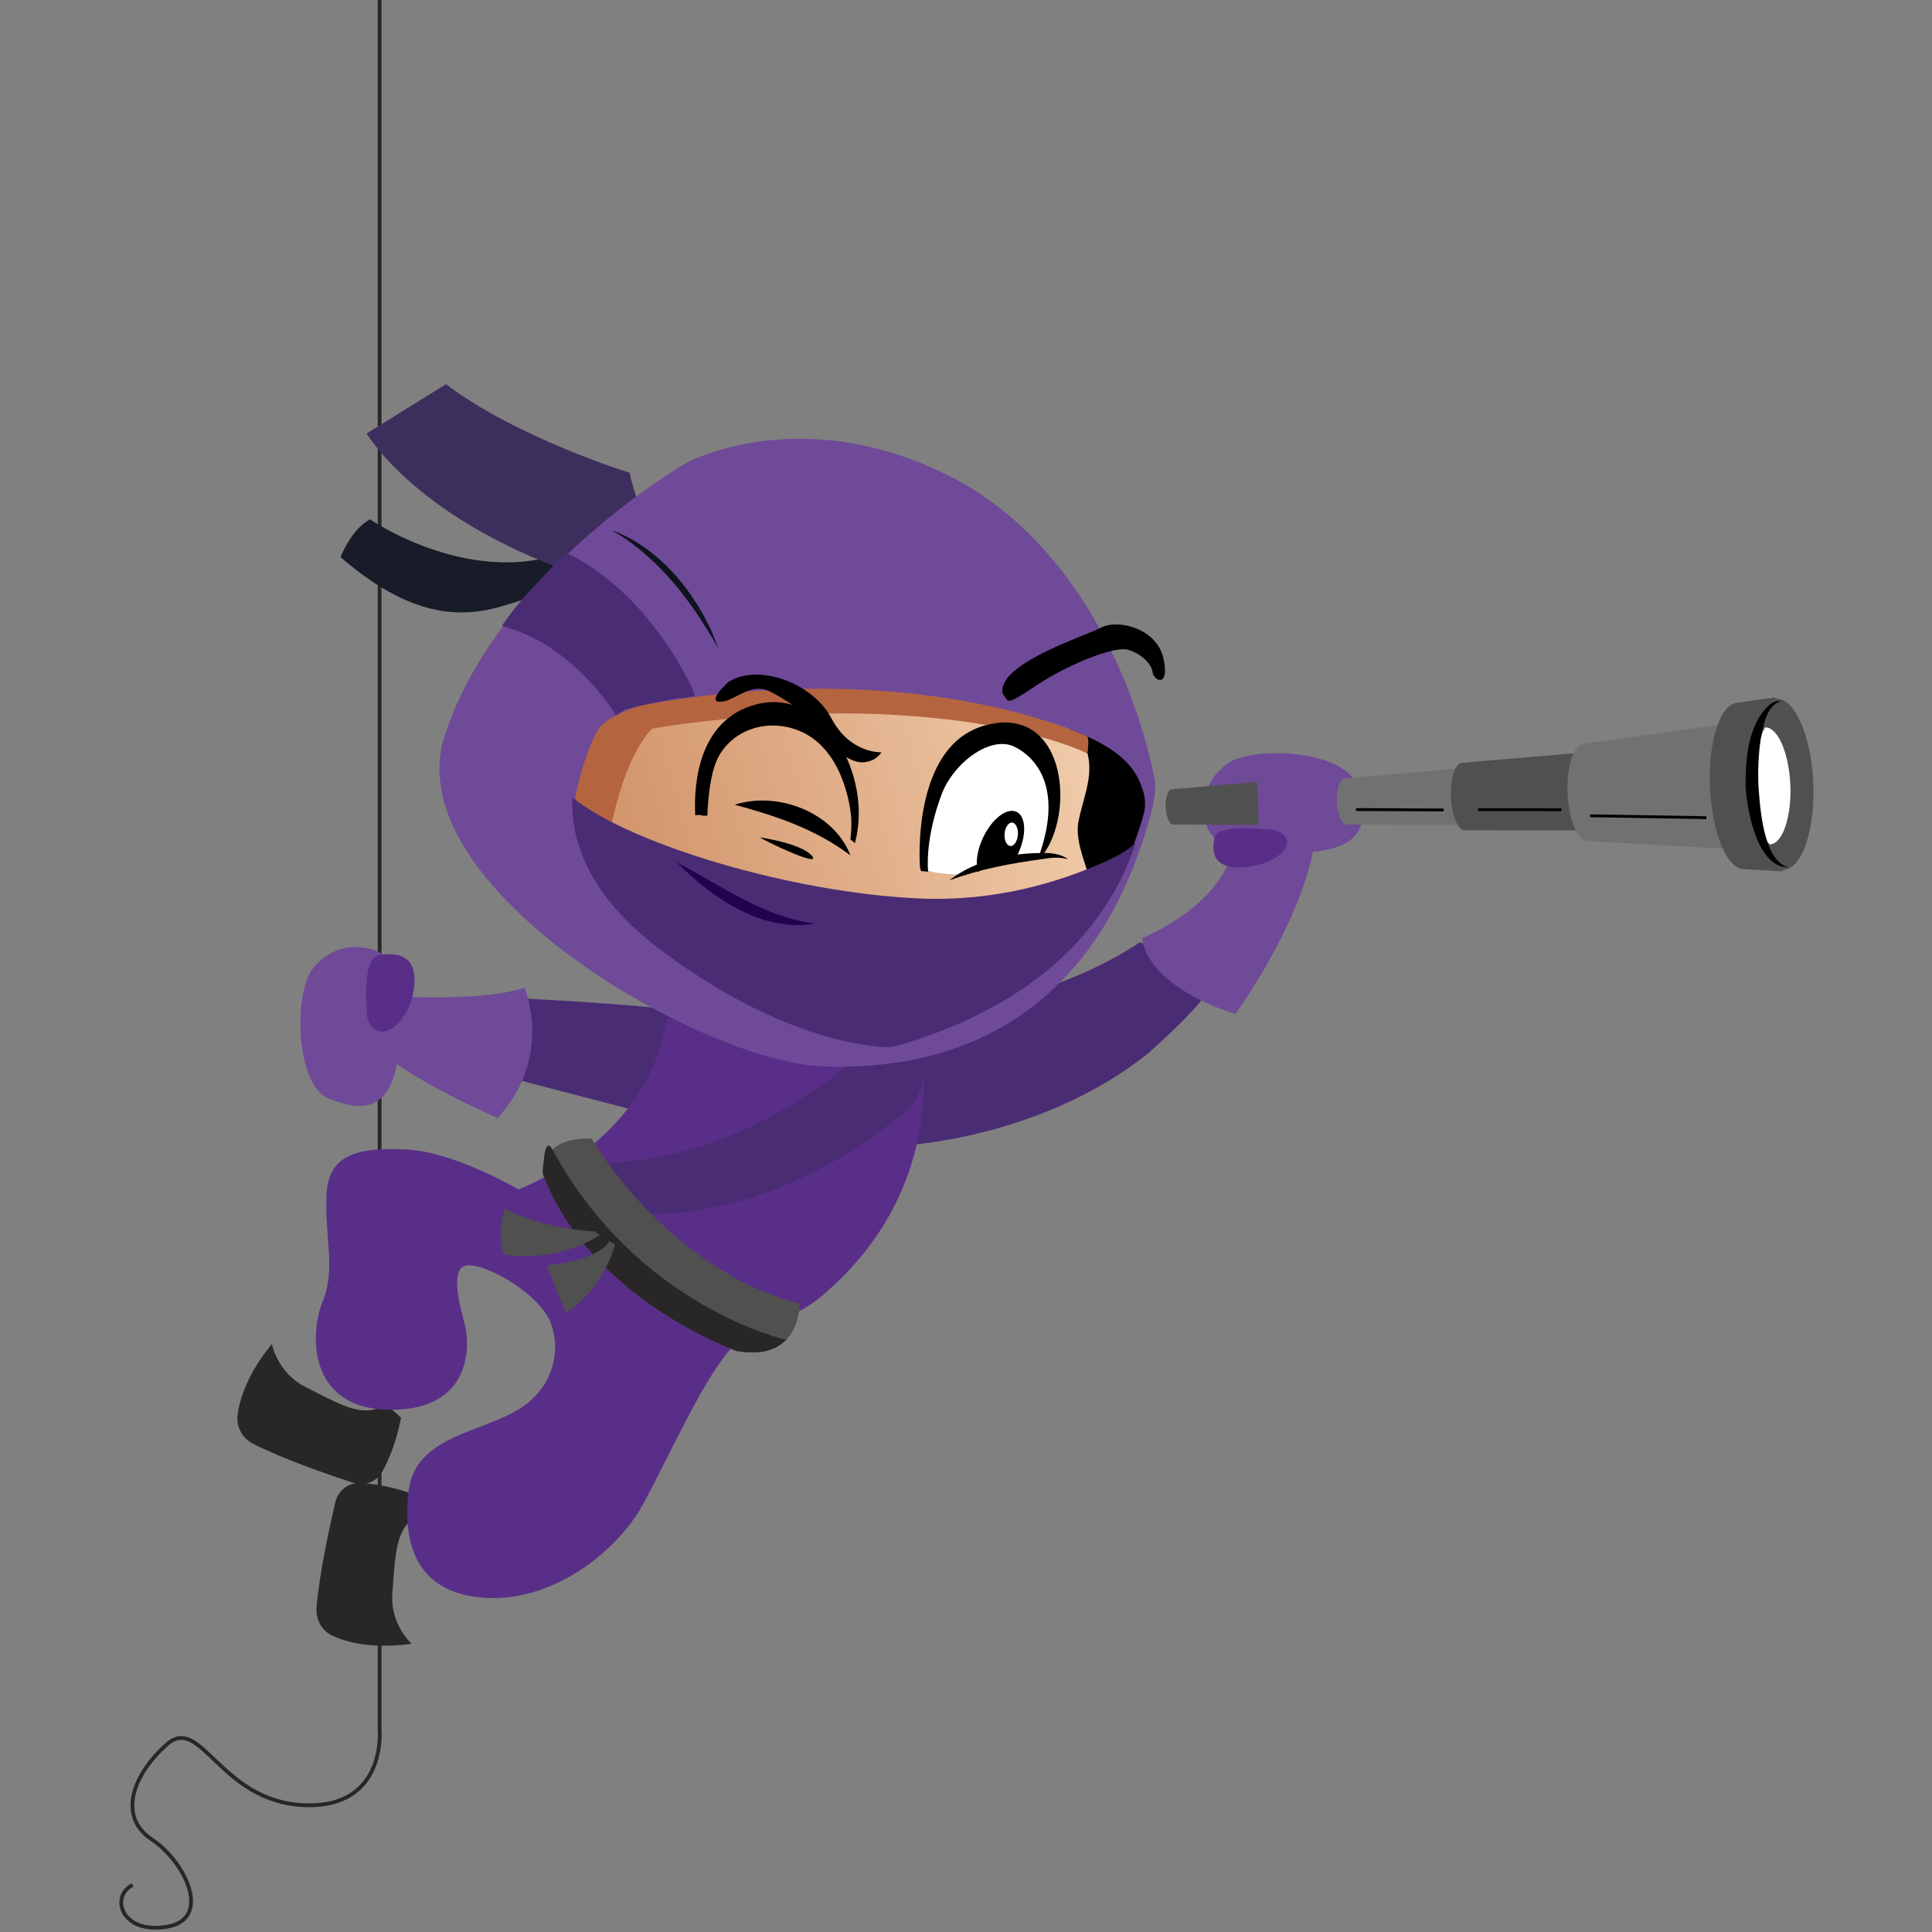 <svg width="512" height="512" viewBox="0 0 512 512" fill="none" xmlns="http://www.w3.org/2000/svg">
<rect x="0" y="0" width="512" height="512" fill="#808080" stroke="none"/>
<g clip-path="url(#clip0_8086_12949)">
<path d="M178.624 267.891C174.082 266.369 134.321 264.37 134.321 264.37L130.801 284.518L169.563 294.58C180.145 285.017 178.624 267.891 178.624 267.891Z" fill="#4A2C74"/>
<path d="M318.573 253.286L301.95 249.765C301.95 249.765 279.81 265.869 245.566 267.891C211.323 269.912 228.445 296.079 228.445 296.079L238.504 303.643C238.504 303.643 275.768 302.121 304.448 278.975C304.448 278.975 317.028 267.891 319.549 263.371C322.07 258.828 318.55 253.308 318.55 253.308L318.573 253.286Z" fill="#4A2C74"/>
<path d="M347.913 225.892C343.78 246.267 327.385 268.731 327.385 268.731C302.769 260.736 302.701 248.607 302.701 248.607C322.048 240.021 325.477 228.686 325.477 228.686L329.156 223.984L341.623 220.963" fill="#6F4A98"/>
<path d="M108.048 264.166C108.048 264.166 128.962 265.188 138.999 261.758C138.999 261.758 146.811 279.998 131.869 296.284C131.869 296.284 106.913 285.585 98.602 276.522" fill="#6F4A98"/>
<path d="M110.252 396.271C110.252 396.271 103.031 393.296 95.356 393.023C92.335 392.91 89.611 394.999 88.907 397.975C87.34 404.562 84.638 416.873 83.888 426.004C83.616 429.207 85.296 432.228 88.18 433.523C92.108 435.317 98.807 437.021 109.071 435.612C109.071 435.612 103.235 430.411 103.985 421.984C104.87 411.876 104.621 404.517 111.183 401.496L110.275 396.249L110.252 396.271Z" fill="#272727"/>
<path d="M106.278 375.647C106.278 375.647 105.052 383.37 101.283 390.048C99.806 392.683 96.605 393.932 93.698 392.978C87.249 390.888 75.35 386.777 67.152 382.666C64.269 381.212 62.588 378.214 62.951 375.079C63.474 370.809 65.517 364.199 72.057 356.158C72.057 356.158 73.465 363.836 81.027 367.606C90.11 372.126 96.264 376.147 102.259 372.126L106.256 375.647H106.278Z" fill="#272727"/>
<path d="M100.601 0V458.236C100.601 458.236 102.622 479.382 80.459 478.383C58.296 477.384 53.278 454.215 44.217 462.279C35.157 470.342 31.138 481.404 40.198 487.446C49.259 493.488 56.298 508.593 44.217 510.614C32.137 512.636 29.117 502.551 35.157 499.53" stroke="#272727" stroke-miterlimit="10"/>
<path d="M218.409 342.916C251.495 314.546 244.092 277.953 244.092 277.953L229.99 281.474L197.268 272.411L176.627 269.89C172.085 302.621 137.364 315.204 137.364 315.204C137.364 315.204 120.243 305.142 107.662 304.62C95.082 304.097 87.021 305.619 86.521 316.704C86.022 327.788 89.042 336.351 85.522 344.892C82.002 353.432 81.503 373.603 103.643 373.603C125.783 373.603 124.285 355.477 123.285 351.456C122.286 347.436 118.744 335.852 123.785 335.352C128.826 334.852 141.906 342.393 145.426 349.457C148.946 356.521 147.447 368.083 136.365 374.125C125.284 380.167 109.683 381.166 108.185 395.772C106.686 410.377 111.205 422.461 128.826 423.46C146.448 424.46 163.569 411.376 170.609 398.293C177.648 385.209 185.71 367.061 192.749 358.52C199.789 349.957 207.85 351.979 218.432 342.916H218.409Z" fill="#592E88"/>
<path d="M227.47 279.975C191.728 310.684 157.484 308.163 157.484 308.163L171.086 321.769C171.086 321.769 205.33 324.29 241.073 293.581C241.073 293.581 245.614 289.038 245.092 280.997C244.592 272.933 227.47 279.997 227.47 279.997V279.975Z" fill="#4A2C74"/>
<path d="M156.803 301.78C156.803 301.78 176.627 336.397 211.87 345.46C211.87 345.46 212.369 361.064 195.247 358.043C195.247 358.043 156.485 344.438 143.904 311.207C143.904 311.207 142.905 308.186 146.425 304.665C149.945 301.144 156.825 301.78 156.825 301.78H156.803Z" fill="#505050"/>
<path d="M146.403 304.642C144.019 300.259 143.883 311.184 143.883 311.184C156.463 344.415 195.226 358.021 195.226 358.021C201.947 359.202 205.944 357.521 208.328 355.045C208.328 355.045 169.043 346.436 146.403 304.642Z" fill="#292627"/>
<path d="M157.484 326.312C157.484 326.312 143.882 325.812 133.823 320.27C133.823 320.27 131.802 324.813 133.323 332.354C133.323 332.354 145.903 335.375 159.006 327.311" fill="#505050"/>
<path d="M161.527 328.833C161.527 328.833 159.506 333.876 144.904 335.375L149.945 347.958C149.945 347.958 159.006 342.916 163.025 329.832L161.504 328.833H161.527Z" fill="#505050"/>
<path d="M98.058 137.625C98.058 137.625 128.872 158.931 156.326 143.304L164.66 149.505C164.66 149.505 153.601 157.454 143.973 157.818C134.345 158.181 119.131 172.65 90.246 147.642C90.246 147.642 92.971 140.373 98.058 137.625Z" fill="#181C29"/>
<path d="M118.177 101.827L97.172 114.865C97.172 114.865 110.797 138.534 155.827 153.184L171.677 139.964C171.677 139.964 167.862 130.697 166.885 125.291C166.885 125.291 137.093 116.137 118.177 101.805V101.827Z" fill="#3C2F5D"/>
<path d="M181.849 122.702C181.849 122.702 132.119 151.276 117.858 194.933C104.892 234.637 185.483 281.247 217.887 282.587C251.063 283.972 289.848 271.275 304.858 216.148C305.721 212.968 306.516 209.379 305.88 206.017C302.974 191.003 290.53 147.869 254.333 127.563C213.254 105.416 181.849 122.702 181.849 122.702Z" fill="#6F4A98"/>
<path d="M303.18 215.398C292.484 254.671 260.466 270.321 236.804 276.931C236.804 276.931 214.233 279.293 177.219 253.172C141.567 228.004 154.147 198.749 160.324 191.934C169.975 181.304 247.409 180.418 282.47 192.911C299.092 198.839 301.499 205.154 302.976 209.788C303.907 212.718 303.18 215.421 303.18 215.421V215.398Z" fill="black"/>
<path d="M286.762 195.818C284.809 194.91 284.718 193.706 282.47 192.888C247.409 180.396 169.975 181.304 160.324 191.912C154.147 198.726 141.567 227.982 177.219 253.149C214.233 279.27 237.69 276.885 237.69 276.885C249.998 273.455 268.8 263.37 280.517 252.695C280.517 252.695 280.245 250.264 287.625 244.904C295.005 239.543 283.924 226.869 285.831 217.556C287.443 209.742 290.827 203.882 286.762 195.796V195.818Z" fill="url(#paint0_linear_8086_12949)"/>
<path d="M160.777 225.302C160.777 225.302 163.888 202.474 172.789 193.093C172.789 193.093 202.605 187.71 235.395 189.368C272.205 191.23 288.169 199.703 288.169 199.703C288.169 199.703 288.85 195.342 287.942 195.046C286.148 194.478 242.775 173.604 169.633 186.983C169.633 186.983 161.662 189.459 159.096 192.593C156.53 195.705 152.557 207.357 151.966 215.444C150.876 217.738 155.849 223.189 160.8 225.347L160.777 225.302Z" fill="#B4643F"/>
<path d="M225.54 216.329C225.745 218.896 225.54 221.009 225.359 222.462V222.53C225.359 222.53 225.54 222.599 225.631 222.667C225.949 222.917 226.267 223.189 226.562 223.439C231.467 205.563 218.183 181.077 199.381 186.96C185.506 191.298 183.78 206.88 184.234 216.057C184.484 216.011 184.734 215.989 184.961 215.966C185.415 215.921 185.847 216.011 186.233 216.17C186.641 216.17 187.05 216.17 187.459 216.148C187.663 211.014 188.322 204.632 190.297 200.77C193.999 193.593 202.923 190.322 211.325 193.479C223.587 198.09 225.404 214.444 225.54 216.352V216.329Z" fill="black"/>
<path d="M162.004 140.441C174.062 144.871 183.009 155.478 188.391 166.858C189.095 168.539 189.776 170.22 190.389 171.901C183.418 159.476 174.539 147.642 162.004 140.441Z" fill="#0F131E"/>
<path d="M183.508 182.463C169.61 154.229 150.263 146.688 150.263 146.688C147.516 148.891 145.131 151.572 142.111 154.729C138.364 158.613 135.367 162.429 132.982 165.836C136.048 166.722 139.568 167.994 143.156 170.038C149.037 173.354 156.871 179.669 163.252 189.504L165.727 187.96C165.727 187.96 178.943 184.78 180.851 184.984C182.985 184.553 184.166 184.462 184.166 184.462L183.53 182.463H183.508Z" fill="#4A2C74"/>
<path d="M273.614 226.596C274.272 226.483 274.908 226.46 275.521 226.483C275.612 226.415 275.726 226.346 275.794 226.278C283.81 216.488 281.993 190.617 263.418 192.979C240.506 195.887 244.343 230.208 244.343 230.208C246.637 231.207 250.156 231.684 254.04 231.707C259.489 227.982 266.552 227.732 273.591 226.596H273.614Z" fill="white"/>
<path d="M263.963 191.662C241.05 194.569 243.798 229.731 243.798 229.731L244.071 230.844H244.161L245.955 231.003C245.183 220.849 249.816 209.81 249.816 209.81C250.179 208.947 250.588 208.129 251.019 207.403C255.402 200.066 263.531 195.251 268.89 197.908C274.272 200.588 282.016 208.493 275.181 227.277L276.52 226.346C284.604 215.33 282.515 189.254 263.963 191.616V191.662Z" fill="black"/>
<path d="M151.672 211.333C151.173 222.985 156.146 237.454 174.857 251.559C210.645 278.566 236.282 277.522 236.282 277.522C258.536 271.434 290.577 256.852 301.386 222.122C301.386 222.122 302.067 224.302 292.098 228.686C280.631 233.729 263.918 238.953 243.935 238.113C209.873 236.682 166.773 223.644 151.695 211.333H151.672Z" fill="#4A2C74"/>
<path d="M179.305 228.504C191.272 234.774 202.331 243.019 216.092 244.768C201.967 247.175 188.774 238.022 179.305 228.504Z" fill="#240050"/>
<path d="M251.562 233.32C258.511 227.869 267.708 226.074 276.382 226.052C278.29 225.961 281.265 226.302 283.059 227.71C280.879 227.074 278.585 227.256 276.428 227.642C267.935 228.777 259.647 230.322 251.562 233.32Z" fill="black"/>
<path d="M269.021 221.014C269.231 218.187 268.094 215.797 266.481 215.677C264.867 215.557 263.389 217.751 263.178 220.579C262.968 223.406 264.105 225.795 265.718 225.915C267.331 226.036 268.81 223.841 269.021 221.014Z" fill="white"/>
<path d="M260.442 230.299C262.758 229.209 265.165 228.459 267.708 228.05C268.094 227.982 268.458 228.005 268.844 227.982C269.298 227.233 269.729 226.438 270.093 225.575C272.227 220.509 271.728 215.762 268.98 214.99C266.232 214.217 262.304 217.693 260.169 222.758C258.83 225.961 258.534 229.027 259.193 231.049C259.602 230.776 260.033 230.526 260.465 230.322L260.442 230.299Z" fill="black"/>
<path d="M269.754 221.229C269.882 219.515 269.194 218.067 268.219 217.994C267.243 217.922 266.349 219.252 266.221 220.966C266.094 222.68 266.781 224.128 267.757 224.201C268.732 224.274 269.626 222.943 269.754 221.229Z" fill="white"/>
<path d="M233.6 199.362C233.6 199.362 225.289 199.794 220.338 190.367C215.388 180.941 200.991 175.739 193.089 180.691C193.089 180.691 187.071 186.006 190.863 185.983C194.656 185.961 198.766 180.646 204.057 183.258C209.348 185.87 215.797 190.753 218.476 194.887C221.156 199.021 225.698 202.406 229.081 201.997C232.487 201.611 233.6 199.317 233.6 199.317V199.362Z" fill="black"/>
<path d="M267.071 179.51C267.071 179.51 264.664 182.554 266.049 184.303C267.434 186.052 266.435 187.097 274.746 181.577C283.057 176.058 295.41 171.129 298.953 172.196C302.495 173.264 305.129 175.83 305.447 178.147C305.765 180.464 310.012 182.418 308.354 174.581C306.696 166.745 296.659 163.951 291.891 166.291C287.122 168.63 272.452 173.332 267.093 179.487L267.071 179.51Z" fill="black"/>
<path d="M201.4 221.917C201.4 221.917 212.278 223.462 215.139 226.778C218 230.095 203.353 223.235 201.4 221.917Z" fill="black"/>
<path d="M194.723 213.264C206.054 209.584 220.996 215.24 225.378 226.688C216.159 219.737 205.759 216.262 194.723 213.264Z" fill="black"/>
<path d="M83.592 255.897C83.592 255.897 87.975 250.242 95.559 251.059C103.144 251.877 106.232 254.807 105.755 274.977C105.278 295.148 96.195 294.875 87.044 291.082C77.892 287.288 77.711 261.099 83.615 255.92L83.592 255.897Z" fill="#6F4A98"/>
<path d="M97.399 270.026C97.399 270.026 95.514 253.831 100.373 253.104C105.233 252.4 110.819 252.877 109.706 261.917C108.594 270.957 100.442 277.771 97.421 270.026H97.399Z" fill="#592E88"/>
<path d="M324.343 203.11C324.343 203.11 318.53 207.29 319.098 214.899C319.643 222.508 322.481 225.688 342.646 225.915C362.811 226.142 362.856 217.057 359.382 207.767C355.907 198.476 329.748 197.386 324.366 203.11H324.343Z" fill="#6F4A98"/>
<path d="M338.013 220.009C338.013 220.009 322.685 217.942 321.868 221.894C321.05 225.847 321.345 230.457 329.974 229.821C338.603 229.208 345.28 222.735 338.013 220.009Z" fill="#592E88"/>
<path d="M386.561 218.623L356.7 218.487H356.813C355.564 218.533 354.452 215.83 354.293 212.422V212.559C354.157 209.174 355.065 206.38 356.291 206.312H356.178L385.925 203.7" fill="#717171"/>
<path d="M417.943 220.078L388.037 220.032H388.218C386.379 220.1 384.721 216.125 384.517 211.128V211.333C384.313 206.335 385.63 202.247 387.469 202.156H387.287L417.08 199.635" fill="#505050"/>
<path d="M333.583 218.623L310.762 218.51H310.852C309.899 218.533 309.036 216.466 308.922 213.876V213.967C308.809 211.378 309.513 209.243 310.466 209.197H310.375L333.106 207.198" fill="#505050"/>
<path d="M413.789 214.58L391.762 214.558" stroke="black" stroke-width="0.75" stroke-miterlimit="10"/>
<path d="M382.588 214.649L359.357 214.535" stroke="black" stroke-width="0.75" stroke-miterlimit="10"/>
<path d="M456.821 224.893L420.465 222.871H420.715C418.081 222.962 415.696 217.238 415.401 210.06V210.333C415.106 203.155 417.013 197.25 419.648 197.136H419.398L455.458 192.116" fill="#717171"/>
<path d="M452.21 216.693L421.418 216.193" stroke="black" stroke-width="0.75" stroke-miterlimit="10"/>
<path d="M472.67 230.526C477.552 230.321 481.095 219.873 480.55 207.176V207.789C480.05 195.092 475.667 184.984 470.785 185.188L470.263 184.848L459.976 186.279H460.408C455.866 186.46 452.619 196.614 453.141 208.925V208.334C453.618 220.668 457.705 230.503 462.247 230.299H461.816L472.193 230.912L472.693 230.526H472.67Z" fill="#505050"/>
<path d="M469.082 223.757C472.421 223.621 474.828 216.466 474.464 207.812V208.221C474.124 199.544 471.126 192.639 467.788 192.775C467.788 192.775 464.314 197.908 464.7 209.606C465.086 221.304 469.06 223.757 469.06 223.757H469.082Z" fill="white"/>
<path d="M473.804 229.821C465.583 229.867 462.858 214.308 462.586 207.925L465.969 207.789V208.379L462.609 208.516C462.586 201.111 463.131 192.23 468.853 186.824C469.739 186.119 470.874 185.642 471.964 185.756C467.877 187.255 467.377 192.32 466.583 196.023C465.992 200.089 465.833 204.223 466.015 208.357L462.609 208.493V207.902L465.969 207.766C466.401 213.649 467.173 227.868 473.781 229.799L473.804 229.821Z" fill="black"/>
</g>
<defs>
<linearGradient id="paint0_linear_8086_12949" x1="315.873" y1="200.05" x2="172.599" y2="241.312" gradientUnits="userSpaceOnUse">
<stop stop-color="#F6D7B7"/>
<stop offset="1" stop-color="#D3966D"/>
</linearGradient>
<clipPath id="clip0_8086_12949">
<rect width="449.618" height="512" fill="white" transform="translate(31)"/>
</clipPath>
</defs>
</svg>

